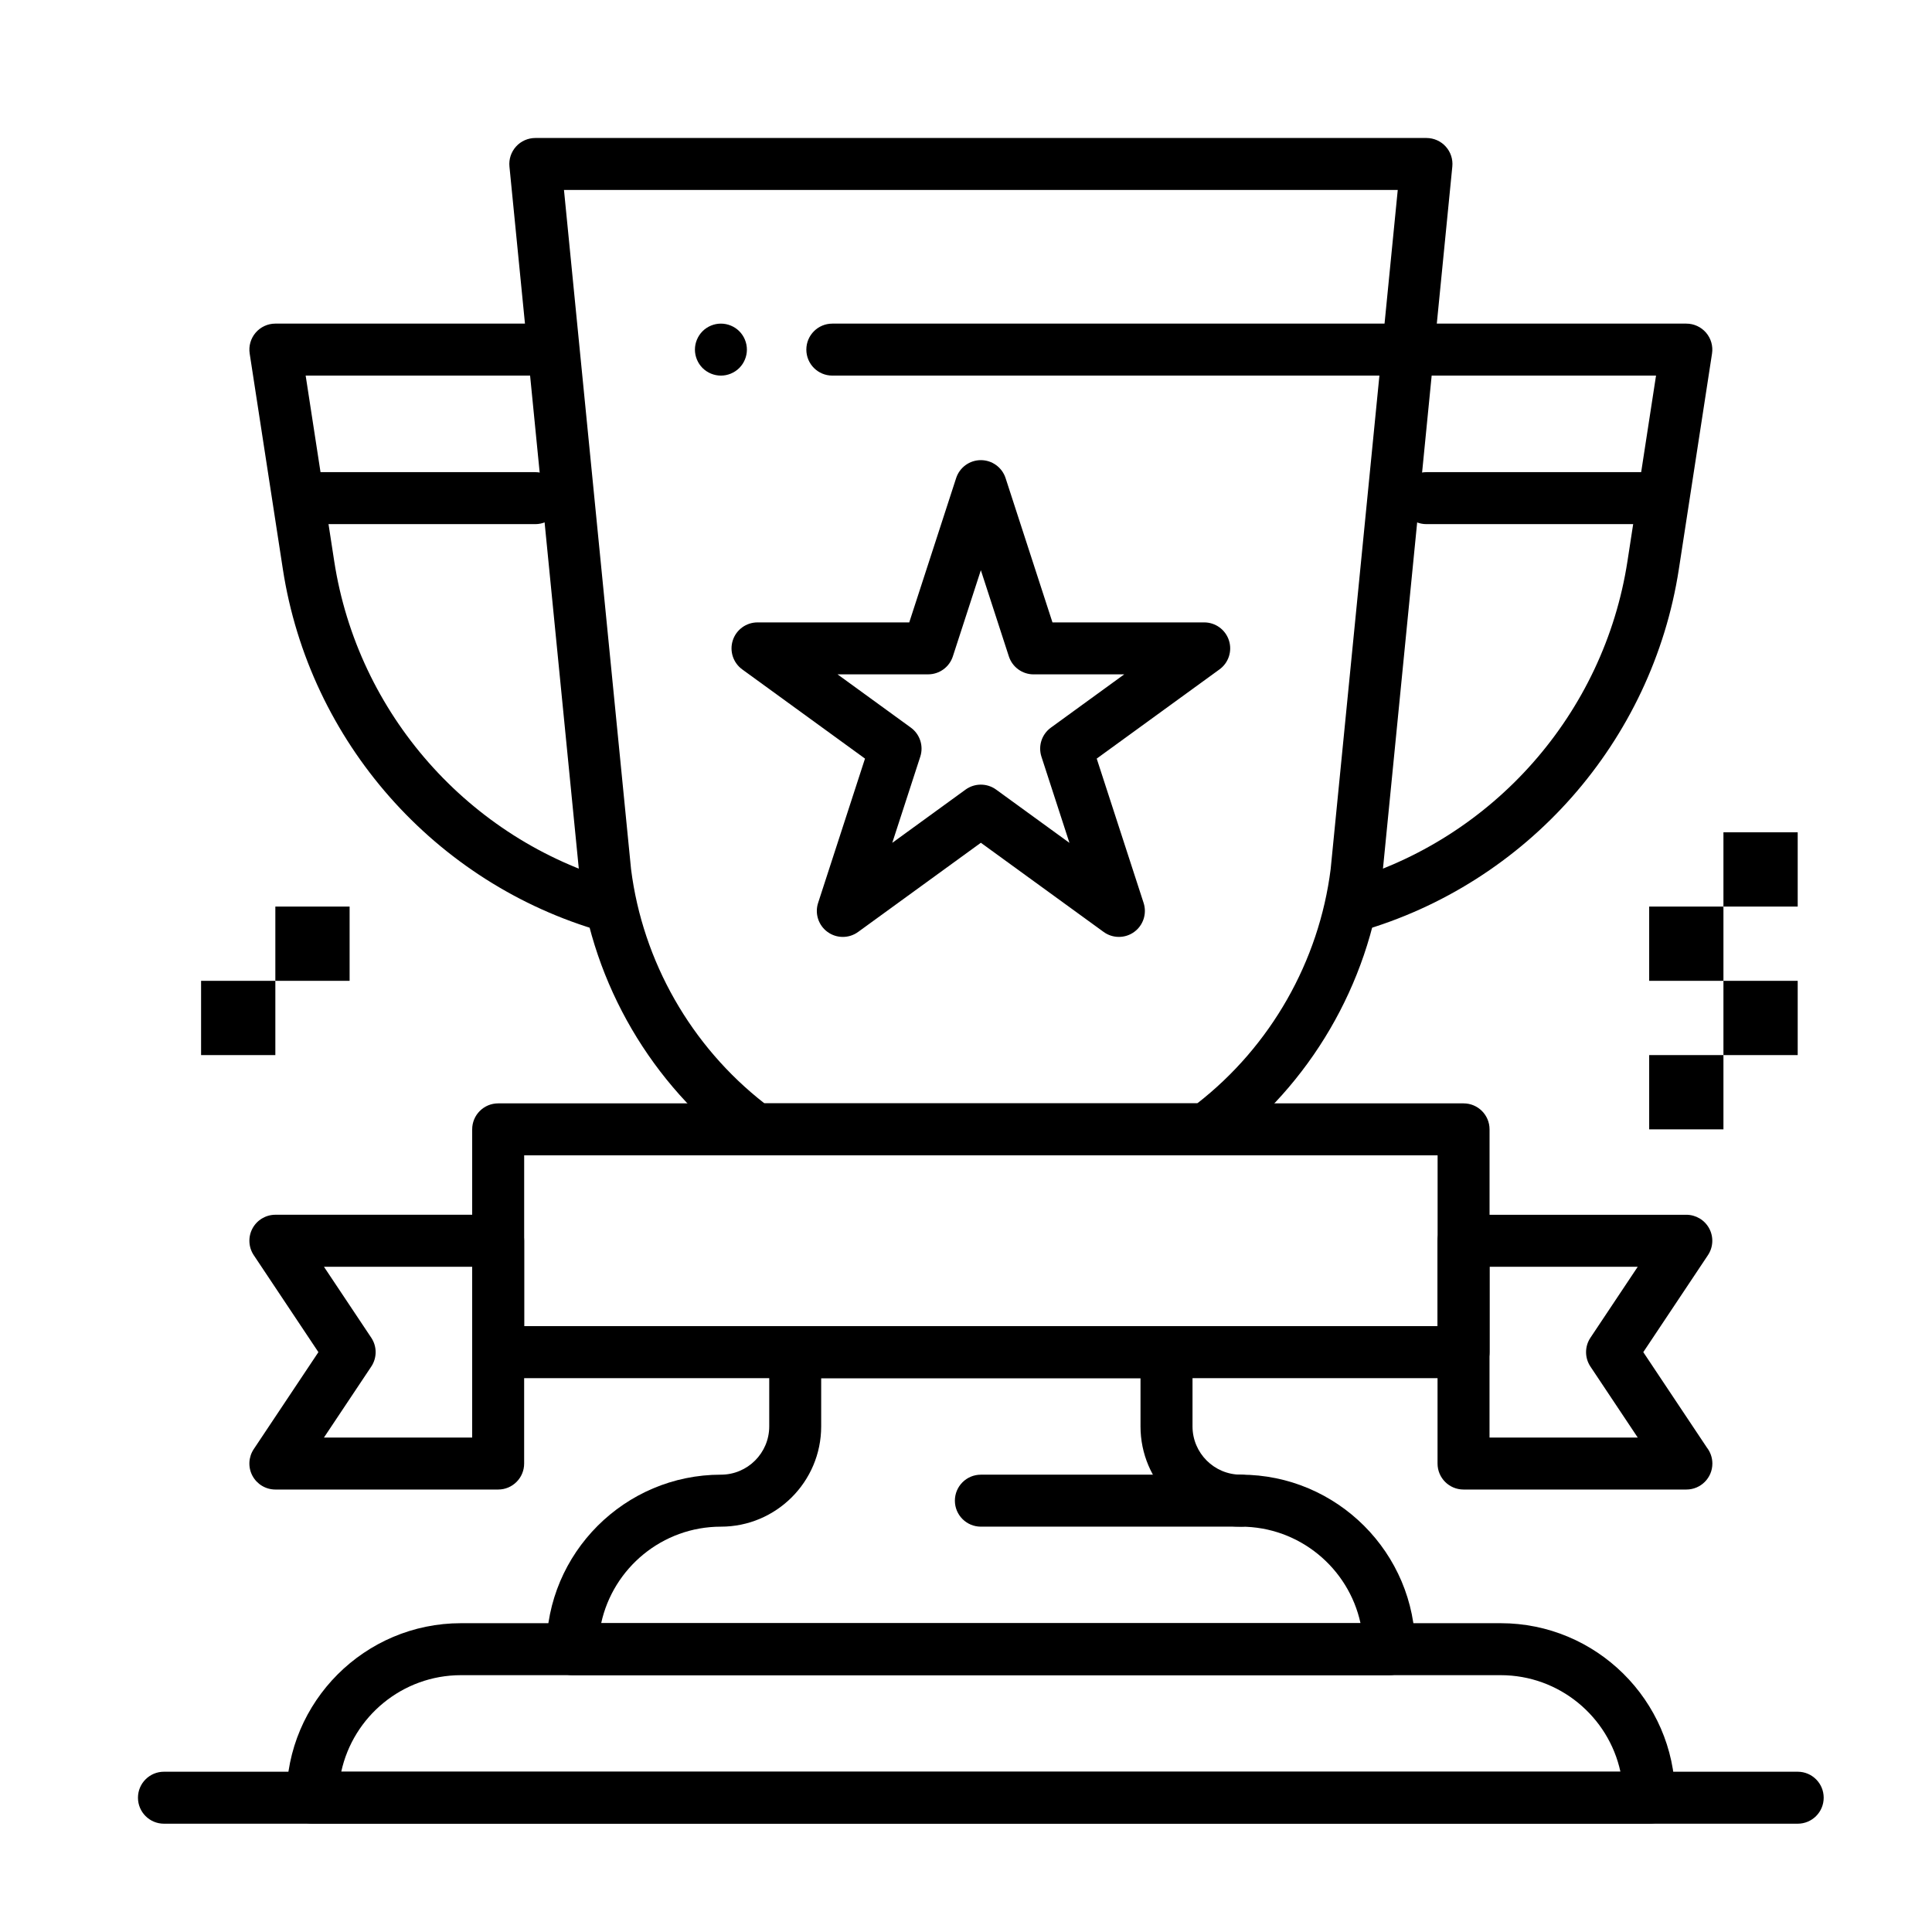 <?xml version="1.0" encoding="UTF-8"?>
<!-- Uploaded to: SVG Repo, www.svgrepo.com, Generator: SVG Repo Mixer Tools -->
<svg fill="#000000" width="800px" height="800px" version="1.1" viewBox="144 144 512 512" xmlns="http://www.w3.org/2000/svg">
 <g>
  <path d="m581.07 627.3h-0.02-354.24c-3.805 0-6.887-3.082-6.887-6.887 0-25.5 20.746-46.25 46.25-46.25h275.52c25.312 0 45.938 20.438 46.246 45.68 0.016 0.188 0.023 0.379 0.023 0.57-0.004 3.801-3.086 6.887-6.891 6.887zm-346.64-13.777h339c-3.168-14.609-16.195-25.586-31.738-25.586h-275.52c-15.543 0-28.57 10.977-31.738 25.586z"/>
  <path d="m512.18 587.94h-216.48c-3.805 0-6.887-3.082-6.887-6.887 0-25.5 20.746-46.25 46.25-46.25 7.055 0 12.793-5.738 12.793-12.793v-19.68c0-3.805 3.082-6.887 6.887-6.887h98.398c3.805 0 6.887 3.082 6.887 6.887v19.68c0 7.055 5.738 12.793 12.793 12.793 25.5 0 46.25 20.746 46.25 46.25-0.004 3.805-3.086 6.887-6.891 6.887zm-208.86-13.773h201.23c-3.168-14.609-16.195-25.586-31.738-25.586-14.648 0-26.566-11.918-26.566-26.566v-12.793h-84.625v12.793c0 14.648-11.918 26.566-26.566 26.566-15.543 0-28.57 10.977-31.738 25.586z"/>
  <path d="m305.54 391.14c-0.625 0-1.262-0.086-1.895-0.266-44.422-12.691-77.664-50.398-84.688-96.059l-8.789-57.117c-0.305-1.988 0.273-4.008 1.578-5.531 1.309-1.527 3.219-2.406 5.227-2.406h68.879c3.805 0 6.887 3.082 6.887 6.887 0 3.805-3.082 6.887-6.887 6.887l-60.848 0.004 7.566 49.18c6.211 40.359 35.594 73.688 74.855 84.91 3.656 1.047 5.777 4.859 4.731 8.516-0.863 3.023-3.621 4.996-6.617 4.996z"/>
  <path d="m502.33 391.14c-2.996 0-5.754-1.973-6.621-4.996-1.047-3.656 1.074-7.469 4.731-8.516 39.266-11.219 68.648-44.547 74.855-84.91l7.57-49.18h-218.29c-3.805 0-6.887-3.082-6.887-6.887s3.082-6.887 6.887-6.887h226.32c2.008 0 3.918 0.879 5.227 2.402s1.887 3.547 1.582 5.531l-8.789 57.117c-7.027 45.66-40.27 83.367-84.688 96.059-0.633 0.18-1.27 0.266-1.895 0.266z"/>
  <path d="m440.52 392.29c-1.422 0-2.844-0.438-4.047-1.316l-32.535-23.633-32.531 23.637c-2.414 1.754-5.684 1.754-8.098 0-2.414-1.754-3.426-4.863-2.5-7.699l12.426-38.242-32.531-23.637c-2.414-1.754-3.426-4.863-2.504-7.699 0.922-2.836 3.566-4.758 6.551-4.758h40.211l12.426-38.242c0.922-2.836 3.566-4.758 6.551-4.758s5.629 1.922 6.551 4.758l12.426 38.242h40.211c2.984 0 5.629 1.922 6.551 4.758 0.922 2.836-0.086 5.949-2.504 7.699l-32.531 23.637 12.426 38.242c0.922 2.836-0.086 5.949-2.504 7.699-1.203 0.875-2.621 1.312-4.043 1.312zm-36.582-40.352c1.422 0 2.844 0.438 4.047 1.316l19.43 14.117-7.422-22.84c-0.922-2.836 0.086-5.949 2.504-7.699l19.43-14.117h-24.016c-2.984 0-5.629-1.922-6.551-4.758l-7.422-22.848-7.422 22.84c-0.922 2.836-3.566 4.758-6.551 4.758h-24.016l19.43 14.117c2.414 1.754 3.426 4.863 2.504 7.699l-7.422 22.84 19.43-14.117c1.207-0.871 2.625-1.309 4.047-1.309z"/>
  <path d="m335.05 243.54c-1.812 0-3.59-0.738-4.871-2.016-1.277-1.277-2.016-3.059-2.016-4.871s0.738-3.59 2.016-4.871 3.059-2.019 4.871-2.019 3.59 0.738 4.871 2.016c1.277 1.277 2.016 3.059 2.016 4.871s-0.738 3.59-2.016 4.871c-1.281 1.281-3.062 2.019-4.871 2.019z"/>
  <path d="m581.05 282.9h-59.039c-3.805 0-6.887-3.082-6.887-6.887s3.082-6.887 6.887-6.887h59.039c3.805 0 6.887 3.082 6.887 6.887 0 3.801-3.082 6.887-6.887 6.887z"/>
  <path d="m285.86 282.9h-59.043c-3.805 0-6.887-3.082-6.887-6.887s3.082-6.887 6.887-6.887h59.039c3.805 0 6.887 3.082 6.887 6.887 0.004 3.801-3.078 6.887-6.883 6.887z"/>
  <path d="m472.82 548.58h-68.879c-3.805 0-6.887-3.082-6.887-6.887 0-3.805 3.082-6.887 6.887-6.887h68.879c3.805 0 6.887 3.082 6.887 6.887 0 3.805-3.086 6.887-6.887 6.887z"/>
  <path d="m463.61 450.18h-119.34c-1.477 0-2.914-0.473-4.098-1.352-23.461-17.375-38.992-43.938-42.609-72.879-0.008-0.059-0.016-0.117-0.02-0.176l-18.535-187.64c-0.191-1.934 0.445-3.859 1.75-5.301 1.305-1.441 3.16-2.262 5.106-2.262h236.16c1.945 0 3.797 0.82 5.106 2.262 1.309 1.441 1.941 3.367 1.75 5.301l-18.535 187.64c-0.008 0.059-0.012 0.117-0.02 0.176-3.617 28.941-19.148 55.504-42.609 72.879-1.188 0.879-2.625 1.352-4.102 1.352zm-117.02-13.777h114.7c19.43-15.133 32.266-37.629 35.348-62.074l17.781-179.99h-220.96l17.777 179.99c3.082 24.449 15.918 46.941 35.348 62.074z"/>
  <path d="m531.86 509.22h-255.84c-3.805 0-6.887-3.082-6.887-6.887v-59.039c0-3.805 3.082-6.887 6.887-6.887h255.84c3.805 0 6.887 3.082 6.887 6.887v59.039c0 3.805-3.082 6.887-6.887 6.887zm-248.95-13.777h242.07v-45.266l-242.07 0.004z"/>
  <path d="m590.91 538.74h-0.02-59.039c-3.805 0-6.887-3.082-6.887-6.887v-59.039c0-3.805 3.082-6.887 6.887-6.887h59.039c2.539 0 4.875 1.398 6.074 3.637 1.199 2.238 1.066 4.957-0.344 7.07l-17.133 25.699 16.871 25.309c0.898 1.164 1.438 2.625 1.438 4.211 0.004 3.805-3.082 6.887-6.887 6.887zm-52.172-13.773h39.281l-12.539-18.812c-1.543-2.312-1.543-5.328 0-7.641l12.539-18.812h-39.281z"/>
  <path d="m276.02 538.74h-59.043c-2.539 0-4.875-1.398-6.074-3.637-1.199-2.238-1.066-4.957 0.344-7.07l17.133-25.699-17.133-25.699c-1.41-2.113-1.539-4.832-0.344-7.07 1.199-2.242 3.535-3.641 6.074-3.641h59.039c3.805 0 6.887 3.082 6.887 6.887v59.039c0.004 3.809-3.082 6.891-6.883 6.891zm-46.172-13.773h39.281v-45.266h-39.281l12.543 18.812c1.543 2.312 1.543 5.328 0 7.641z"/>
  <path d="m620.41 627.3h-432.96c-3.805 0-6.887-3.082-6.887-6.887 0-3.805 3.082-6.887 6.887-6.887h432.96c3.805 0 6.887 3.082 6.887 6.887 0.004 3.801-3.082 6.887-6.887 6.887z"/>
  <path d="m197.29 423.61v-19.68h19.68v19.68"/>
  <path d="m216.97 384.25h19.68v19.68h-19.68z"/>
  <path d="m581.05 443.29v-19.68h19.68v19.68"/>
  <path d="m600.73 403.93h19.68v19.68h-19.68z"/>
  <path d="m581.05 403.93v-19.68h19.68v19.68"/>
  <path d="m600.73 364.57h19.68v19.68h-19.68z"/>
 </g>
</svg>